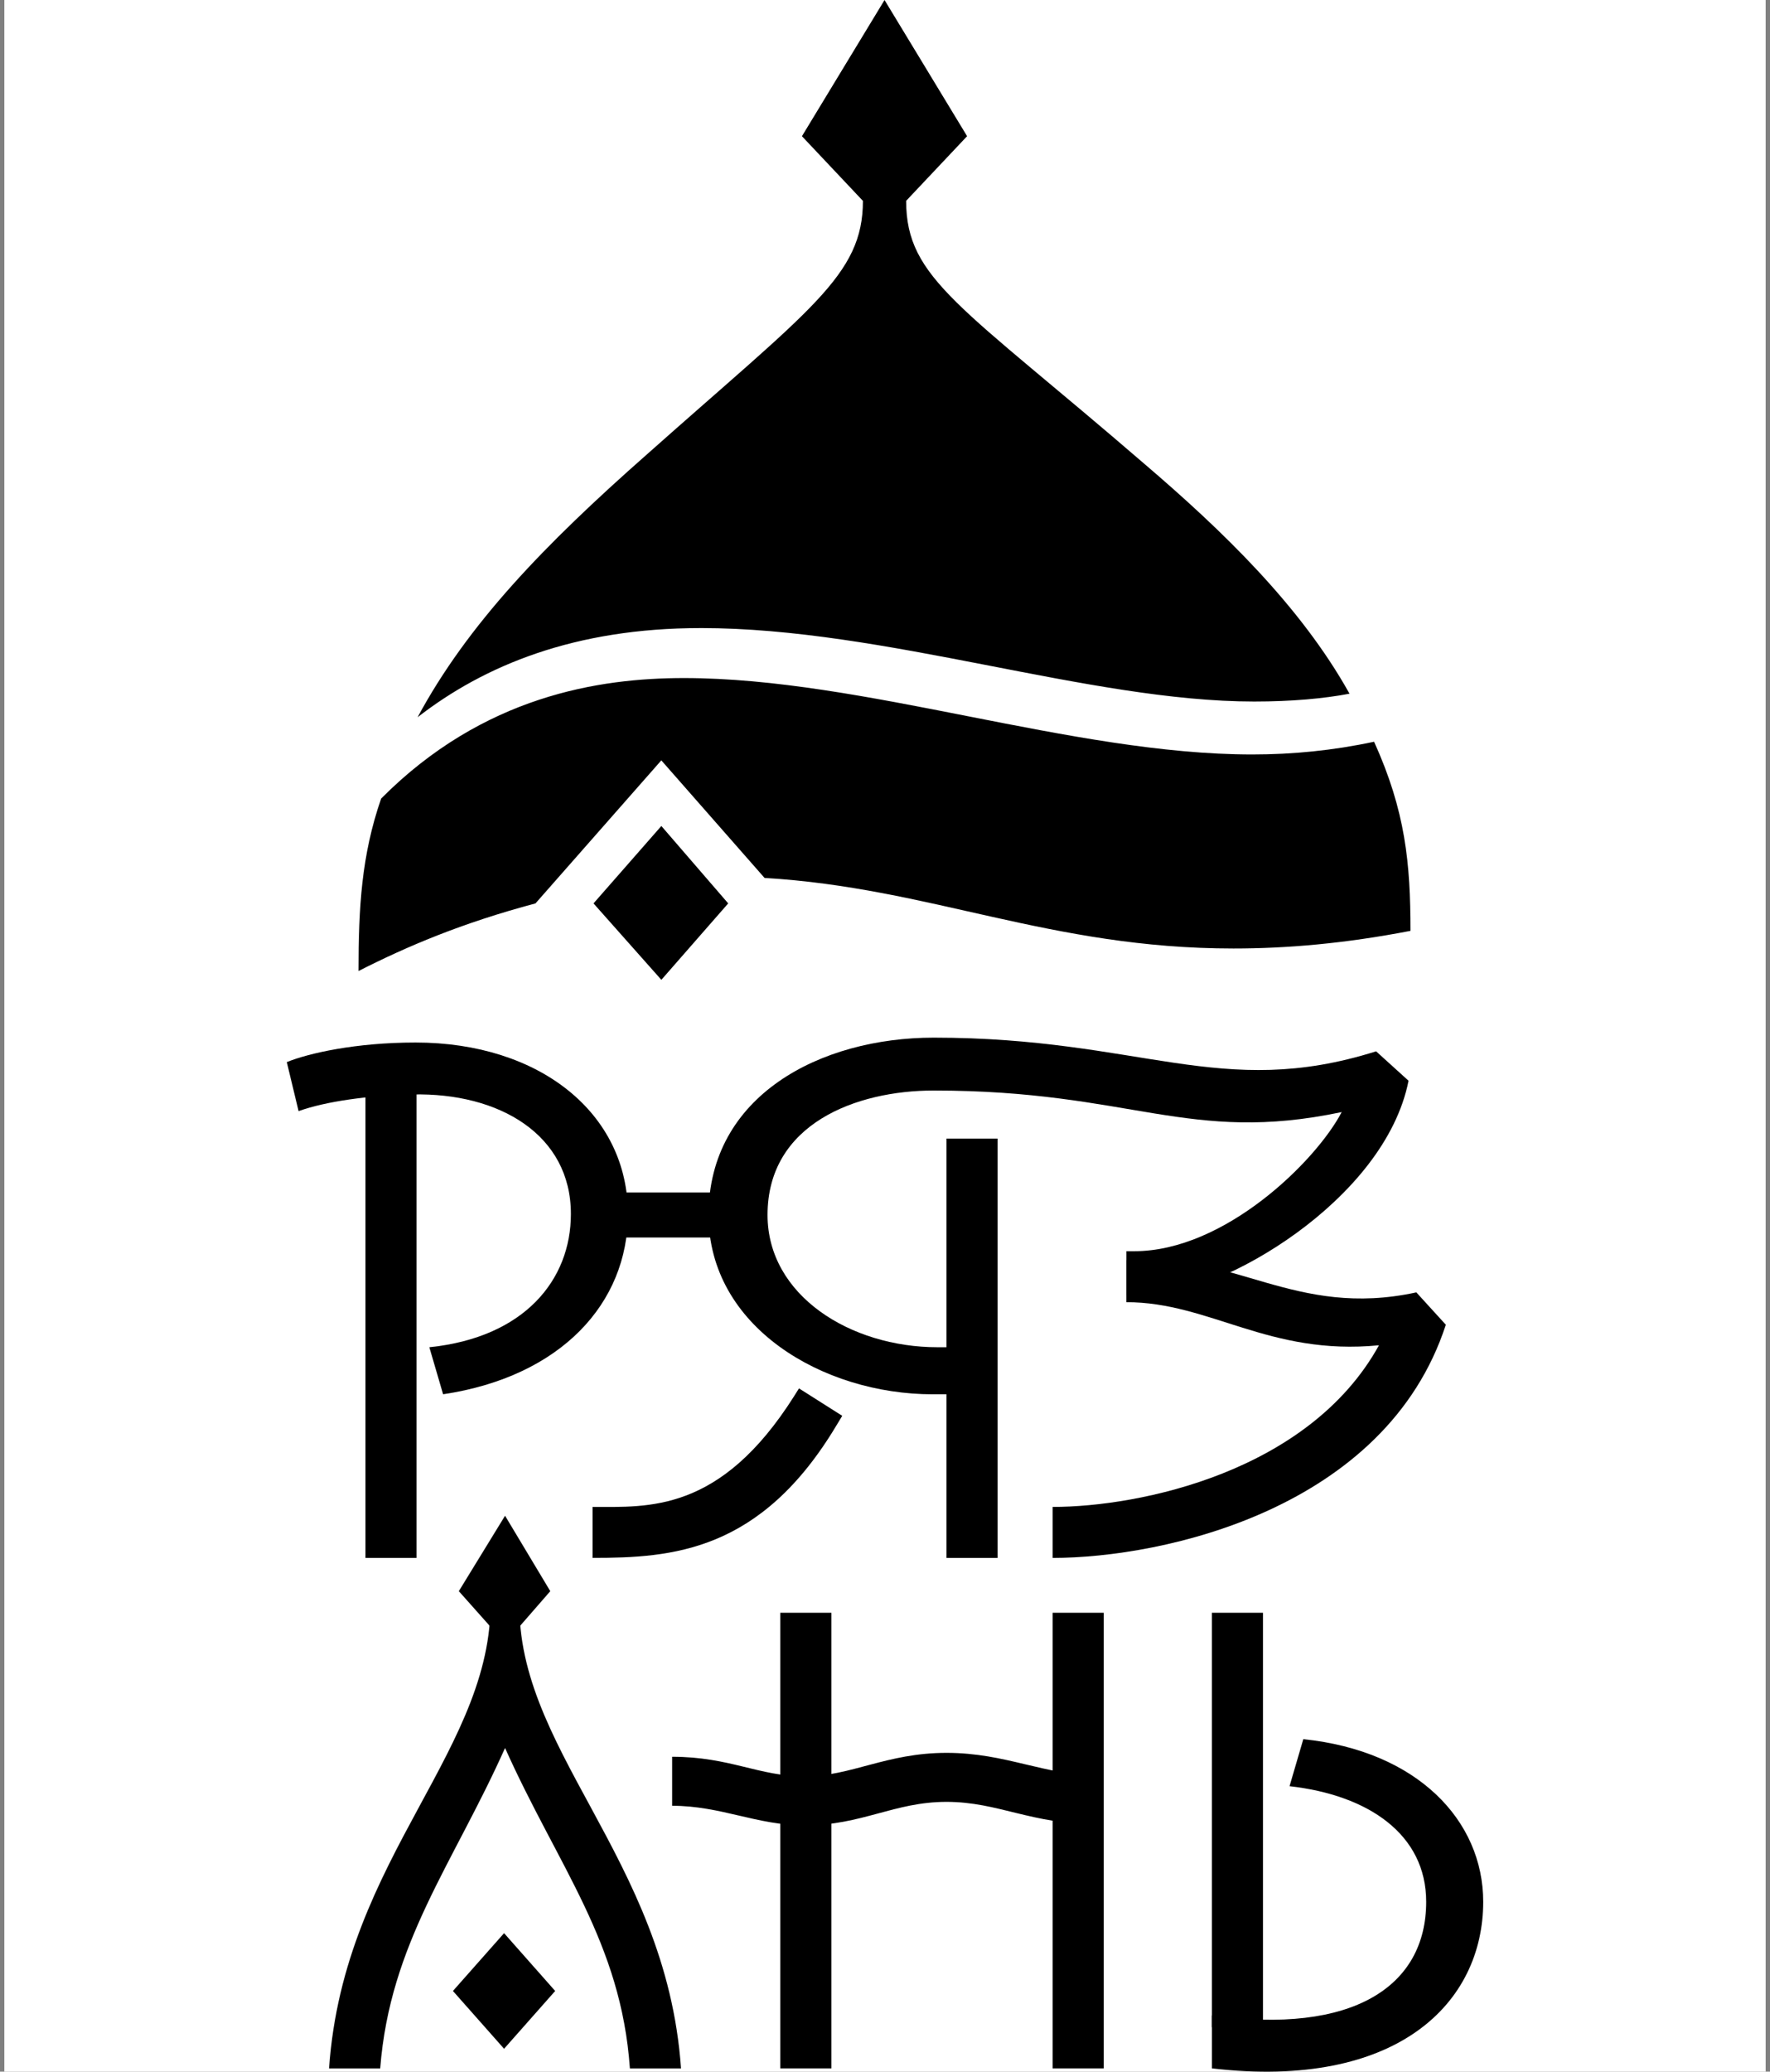 <?xml version="1.0" encoding="UTF-8"?> <svg xmlns="http://www.w3.org/2000/svg" width="94" height="110" viewBox="0 0 94 110" fill="none"><rect x="0" y="0" width="94" height="110" fill="#808080" stroke="none"/><g clip-path="url(#clip0_401_709)"><rect width="93.538" height="110" transform="translate(0.231 0.001)" fill="white" style="fill:white;fill-opacity:1;"></rect><path d="M74.906 49.425C74.906 45.835 74.645 43.078 72.974 39.384C70.781 39.853 68.641 40.06 66.5 40.06C56.946 40.06 45.877 36.003 36.322 36.003C31.832 36.003 25.671 36.939 20.241 42.402C19.197 45.42 19.041 48.177 19.041 51.558C21.599 50.258 24.523 49.01 28.438 47.969L35.121 40.373L40.604 46.616C49.426 47.136 55.745 50.363 65.507 50.363C68.327 50.363 71.408 50.102 74.905 49.426M37.211 33.348C47.026 33.348 57.834 37.249 66.606 37.249C68.589 37.249 70.312 37.093 71.669 36.833C69.059 32.15 64.883 28.145 60.809 24.659C51.047 16.231 48.123 14.826 48.123 10.664L51.36 7.231L46.975 0.001L42.589 7.232L45.827 10.666C45.827 14.62 43.06 16.387 34.341 24.14C28.911 28.927 24.839 33.141 22.177 38.084C25.727 35.326 30.53 33.349 37.212 33.349M35.123 43.858L31.52 47.968L35.123 52.026L38.673 47.968L35.123 43.858Z" fill="#F9BF16" style="fill:#F9BF16;fill:color(display-p3 0.977 0.749 0.086);fill-opacity:1;"></path><path d="M26.77 102.646L24.054 105.715L26.77 108.784L29.484 105.715L26.77 102.646Z" fill="#E32026" style="fill:#E32026;fill:color(display-p3 0.89 0.126 0.149);fill-opacity:1;"></path><path d="M26.822 80.482L24.367 84.487L26.822 87.245L29.224 84.487L26.822 80.482Z" fill="#E32026" style="fill:#E32026;fill:color(display-p3 0.89 0.126 0.149);fill-opacity:1;"></path><path d="M36.166 109.826C35.383 98.536 27.134 92.761 27.603 84.594L26.037 84.541C26.455 92.812 18.259 98.484 17.476 109.826H20.191C20.713 103.167 24.053 99.004 26.822 92.814C29.64 99.11 32.982 103.115 33.452 109.826H36.166Z" fill="#E32026" style="fill:#E32026;fill:color(display-p3 0.89 0.126 0.149);fill-opacity:1;"></path><path d="M44.73 75.177L42.432 73.72L42.171 74.136C38.256 80.327 34.444 80.014 31.469 80.014V82.719C35.698 82.719 40.396 82.406 44.416 75.695L44.73 75.175V75.177Z" fill="#E32026" style="fill:#E32026;fill:color(display-p3 0.89 0.126 0.149);fill-opacity:1;"></path><path d="M39.509 63.315H31.781V65.708H39.509V63.315Z" fill="#E32026" style="fill:#E32026;fill:color(display-p3 0.89 0.126 0.149);fill-opacity:1;"></path><path d="M68.484 94.842C72.661 95.311 75.741 97.39 75.741 100.981C75.741 105.455 71.878 108.056 64.36 107.016V109.825C74.228 110.97 78.769 106.339 78.769 100.981C78.769 96.664 75.271 92.97 69.215 92.345L68.484 94.842Z" fill="#E32026" style="fill:#E32026;fill:color(display-p3 0.89 0.126 0.149);fill-opacity:1;"></path><path d="M67.073 85.634H64.359V107.64H67.073V85.634Z" fill="#E32026" style="fill:#E32026;fill:color(display-p3 0.89 0.126 0.149);fill-opacity:1;"></path><path d="M22.801 71.535L23.532 74.032C29.797 73.095 33.347 69.194 33.347 64.459C33.347 59.099 28.648 55.355 22.07 55.355C18.885 55.355 16.379 55.927 15.231 56.395L15.857 58.997C17.319 58.477 19.564 58.164 21.914 58.113C26.508 58.009 30.319 60.246 30.319 64.46C30.319 67.946 27.865 71.015 22.801 71.535Z" fill="#E32026" style="fill:#E32026;fill:color(display-p3 0.89 0.126 0.149);fill-opacity:1;"></path><path d="M55.901 82.721C61.802 82.721 73.6 80.119 76.784 70.34L75.218 68.622C68.743 70.027 65.454 66.385 59.816 66.905V69.142C64.255 69.142 67.387 72.003 73.234 71.43C69.528 78.142 60.548 80.014 55.901 80.014V82.719V82.721Z" fill="#E32026" style="fill:#E32026;fill:color(display-p3 0.89 0.126 0.149);fill-opacity:1;"></path><path d="M51.1 71.535H49.795C45.148 71.535 40.762 68.778 40.762 64.511C40.762 59.673 45.462 57.904 49.587 57.904C60.081 57.904 63.109 60.765 71.254 59.048C69.896 61.649 65.041 66.436 60.238 66.436H59.82V68.778H60.968C64.832 68.778 73.55 63.731 74.804 57.384L73.081 55.823C64.832 58.424 60.603 55.096 49.587 55.096C43.582 55.096 37.63 58.166 37.63 64.513C37.63 70.443 43.686 74.033 49.534 74.033H51.1V71.536V71.535Z" fill="#E32026" style="fill:#E32026;fill:color(display-p3 0.89 0.126 0.149);fill-opacity:1;"></path><path d="M58.356 94.269C55.432 94.269 53.448 93.072 50.263 93.072C47.079 93.072 45.199 94.32 42.744 94.32C40.29 94.32 38.776 93.28 35.696 93.28V95.882C38.307 95.882 40.186 96.922 42.744 96.922C45.772 96.922 47.495 95.674 50.263 95.674C53.032 95.674 54.753 96.871 58.356 96.871V94.269Z" fill="#E32026" style="fill:#E32026;fill:color(display-p3 0.89 0.126 0.149);fill-opacity:1;"></path><path d="M52.977 60.456H50.263V82.722H52.977V60.456Z" fill="#E32026" style="fill:#E32026;fill:color(display-p3 0.89 0.126 0.149);fill-opacity:1;"></path><path d="M58.615 85.634H55.901V109.825H58.615V85.634Z" fill="#E32026" style="fill:#E32026;fill:color(display-p3 0.89 0.126 0.149);fill-opacity:1;"></path><path d="M44.154 85.634H41.44V109.825H44.154V85.634Z" fill="#E32026" style="fill:#E32026;fill:color(display-p3 0.89 0.126 0.149);fill-opacity:1;"></path><path d="M22.123 57.696H19.409V82.721H22.123V57.696Z" fill="#E32026" style="fill:#E32026;fill:color(display-p3 0.89 0.126 0.149);fill-opacity:1;"></path></g><defs><clipPath id="clip0_401_709"><rect width="93.538" height="110" fill="white" style="fill:white;fill-opacity:1;" transform="translate(0.231 0.001)"></rect></clipPath></defs></svg> 